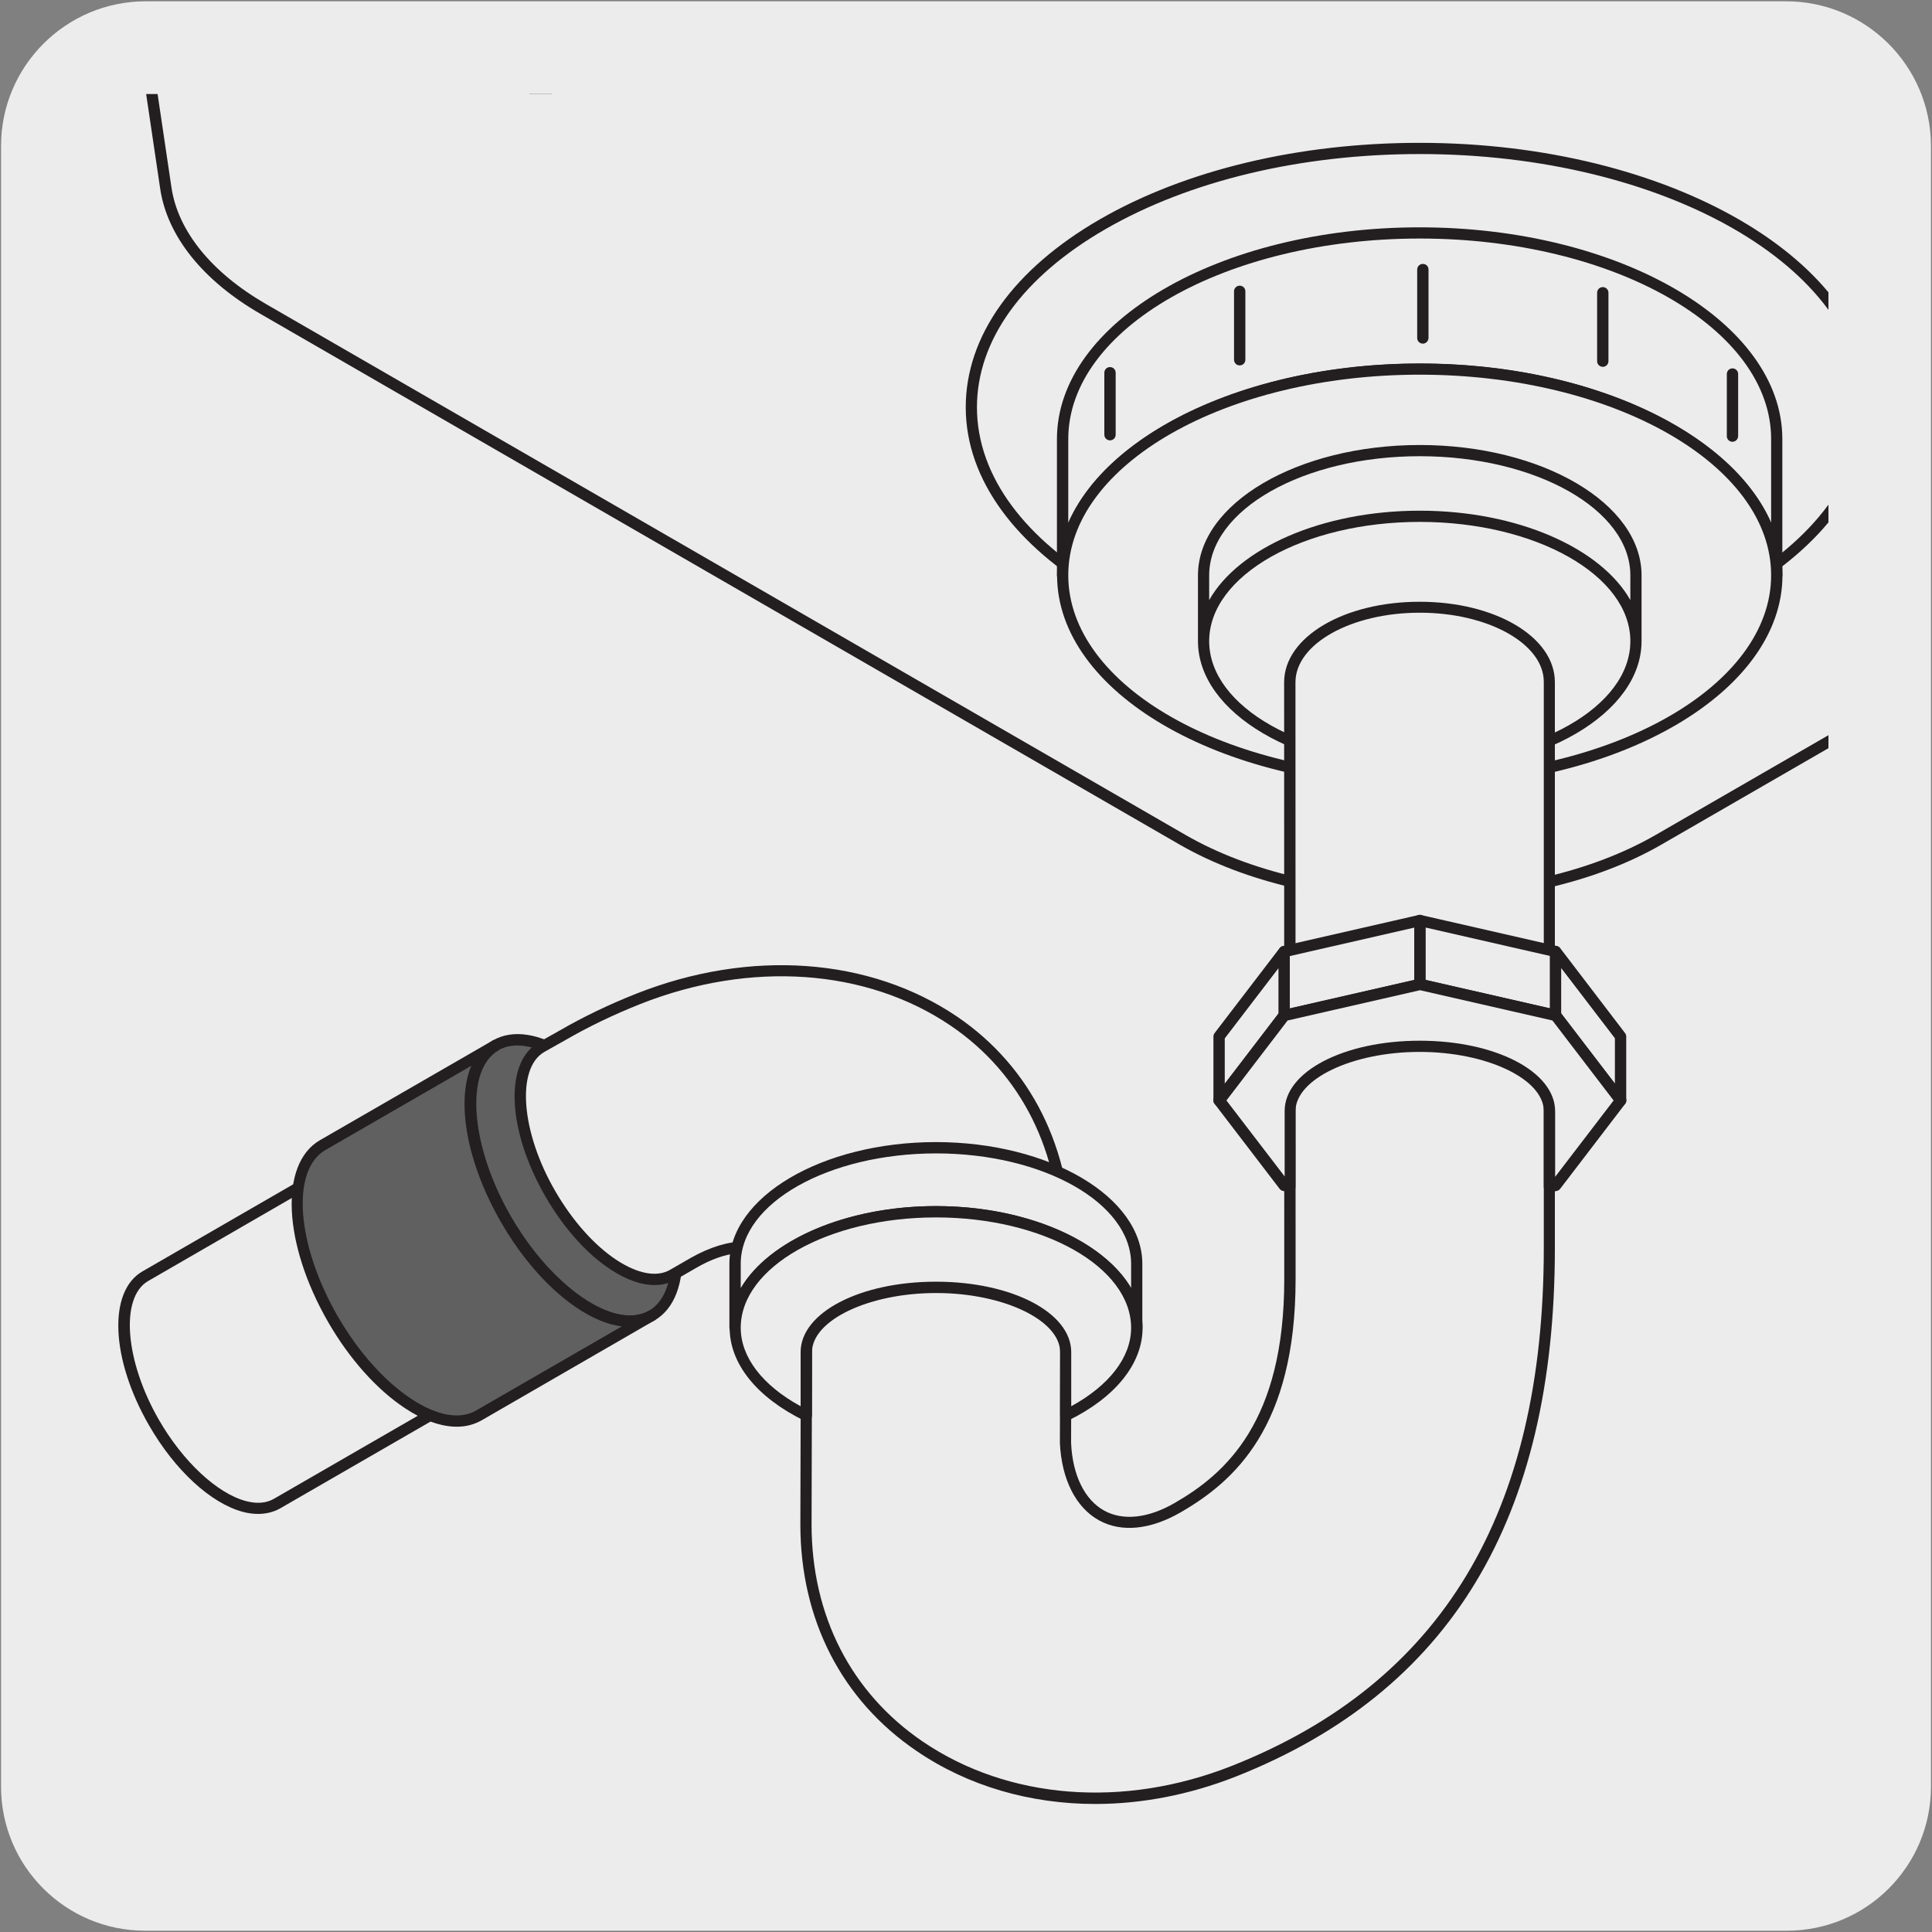 <svg enable-background="new 0 0 150 150" viewBox="0 0 150 150" xmlns="http://www.w3.org/2000/svg" xmlns:xlink="http://www.w3.org/1999/xlink"><rect x="0" y="0" width="150" height="150" fill="#808080" stroke="none"/><clipPath id="a"><path d="m8.41 7.3h133.55v133.56h-133.55z"/></clipPath><path d="m11.32.1h127.31c6.21-.02 11.27 5 11.29 11.21v.03 127.37c0 6.18-5.01 11.19-11.19 11.19h-127.46c-6.18 0-11.19-5.01-11.19-11.19v-127.37c0-6.21 5.04-11.24 11.24-11.24z" fill="#edecec"/><g clip-path="url(#a)"><path d="m26.48 90.3c2.44-1.41 6.7 1.4 9.52 6.28 2.81 4.88 3.13 9.98.68 11.39-2.44 1.41-6.7-1.41-9.52-6.29-2.81-4.88-3.11-9.97-.68-11.38" fill="#fff"/></g><g clip-path="url(#a)"><path d="m35.26 108.77c-2.63 0-6.04-2.66-8.47-6.87-2.98-5.16-3.21-10.42-.52-11.98 2.69-1.55 7.13 1.28 10.11 6.44 2.98 5.17 3.21 10.43.53 11.99-.5.28-1.06.42-1.65.42zm-8.56-18.09c-2.19 1.27-1.8 6.2.84 10.78 2.65 4.58 6.73 7.39 8.92 6.13 2.19-1.27 1.8-6.21-.85-10.79-2.64-4.59-6.73-7.38-8.91-6.12z" fill="#231f20"/></g><g clip-path="url(#a)"><path d="m36.68 107.96c-2.44 1.41-6.7-1.41-9.52-6.29s-3.12-9.97-.68-11.38l-15.21 8.78c-2.44 1.41-2.13 6.5.68 11.38s7.08 7.7 9.52 6.29z" fill="#edecec"/></g><g clip-path="url(#a)"><path d="m20.04 117.54c-.38 0-.78-.05-1.19-.16-2.49-.67-5.27-3.23-7.27-6.7-2.98-5.16-3.21-10.42-.52-11.97l15.2-8.78c.2-.12.47-.05.6.16.12.21.05.47-.16.6-2.18 1.27-1.8 6.2.84 10.78 2.65 4.58 6.74 7.41 8.93 6.13.2-.12.47-.05.6.16.12.21.05.47-.16.6l-15.21 8.78c-.49.26-1.05.4-1.66.4zm4.73-25.75-13.27 7.67c-2.19 1.27-1.8 6.2.84 10.78 1.86 3.23 4.51 5.7 6.74 6.3.86.23 1.59.17 2.18-.17l13.27-7.66c-2.51-.43-5.53-2.97-7.75-6.81-2.21-3.84-2.9-7.72-2.01-10.11z" fill="#231f20"/></g><g clip-path="url(#a)"><path d="m50.59 102.15c2.9-1.67 2.54-7.73-.81-13.53-3.35-5.79-8.4-9.13-11.31-7.46-2.9 1.68-2.54 7.73.81 13.52 3.35 5.8 8.41 9.14 11.31 7.47" fill="#606060"/></g><g clip-path="url(#a)"><path d="m48.88 103.02c-3.09 0-7.1-3.15-9.98-8.12-3.51-6.09-3.8-12.29-.64-14.12 3.16-1.82 8.39 1.54 11.9 7.62 1.65 2.86 2.65 5.88 2.8 8.5.16 2.73-.6 4.73-2.15 5.62-.58.34-1.23.5-1.93.5zm1.71-.87h.01zm-10.43-20.98c-.54 0-1.03.12-1.46.37-2.68 1.56-2.25 7.35.97 12.92 3.17 5.49 8.08 8.83 10.71 7.31 1.25-.72 1.86-2.43 1.72-4.82-.15-2.49-1.11-5.37-2.69-8.11-2.65-4.58-6.51-7.67-9.25-7.67z" fill="#231f20"/></g><g clip-path="url(#a)"><path d="m37.16 109.9c-2.9 1.67-7.96-1.67-11.31-7.47-3.35-5.79-3.71-11.84-.81-13.52l13.43-7.75c-2.9 1.68-2.54 7.73.81 13.52s8.41 9.14 11.31 7.46z" fill="#606060"/></g><g clip-path="url(#a)"><path d="m35.47 110.77c-1.21 0-2.59-.48-4.03-1.44-2.19-1.45-4.31-3.82-5.96-6.68-3.51-6.09-3.8-12.29-.65-14.12l13.43-7.75c.2-.11.47-.05.6.16.12.21.05.47-.16.6-2.64 1.53-2.19 7.45.97 12.92 2.22 3.85 5.39 6.8 8.06 7.51 1.04.27 1.92.21 2.64-.21h.01c.2-.12.47-.05.6.16.12.21.05.47-.16.6h-.01l-13.41 7.75c-.58.33-1.23.5-1.93.5zm1.12-28.02-11.33 6.54c-2.68 1.56-2.25 7.35.97 12.92 1.59 2.75 3.61 5.01 5.69 6.39 1.99 1.32 3.78 1.64 5.03.92l11.33-6.54c-.26-.03-.52-.08-.78-.15-2.93-.78-6.23-3.82-8.59-7.92-2.69-4.66-3.49-9.37-2.32-12.16z" fill="#231f20"/></g><g clip-path="url(#a)"><path d="m-7.82-21.43 121.35 70.06c5.38 3.1 14.09 3.1 19.47 0l108.37-62.57" fill="#edecec"/></g><g clip-path="url(#a)"><path d="m123.26 51.38c-3.6 0-7.21-.79-9.95-2.37l-121.34-70.07c-.21-.12-.28-.39-.16-.6s.39-.28.6-.16l121.35 70.06c5.25 3.03 13.79 3.03 19.03 0l108.37-62.57c.2-.12.47-.05.6.16.12.21.05.48-.16.6l-108.38 62.58c-2.75 1.58-6.35 2.37-9.96 2.37z" fill="#231f20"/></g><g clip-path="url(#a)"><path d="m15.71-32.58c-5.98 3.45-8.63 8.1-7.96 12.6l5.13 34.58c.51 3.42 3.03 6.76 7.56 9.38l71.36 41.2c10.21 5.9 26.77 5.9 36.99 0l71.36-41.2" fill="#edecec"/></g><g clip-path="url(#a)"><path d="m110.29 70.03c-6.78 0-13.55-1.49-18.71-4.46l-71.36-41.2c-4.47-2.58-7.23-6.03-7.78-9.7l-5.13-34.58c-.72-4.88 2.26-9.63 8.18-13.05.2-.12.47-.05.6.16.12.21.05.48-.16.6-5.59 3.23-8.42 7.66-7.75 12.16l5.13 34.58c.5 3.4 3.11 6.62 7.35 9.07l71.36 41.2c10.07 5.82 26.47 5.82 36.55 0l71.36-41.2c.2-.11.47-.05.6.16.12.21.05.48-.16.6l-71.37 41.2c-5.16 2.98-11.94 4.46-18.71 4.46z" fill="#231f20"/></g><g clip-path="url(#a)"><path d="m110.23 52.16c-19.43 0-35.25-9.21-35.25-20.54 0-5.53 3.7-10.71 10.41-14.59 6.64-3.83 15.46-5.94 24.83-5.94 19.44 0 35.25 9.21 35.25 20.54.01 11.31-15.8 20.53-35.24 20.53zm0-40.2c-9.22 0-17.89 2.07-24.4 5.83-6.44 3.71-9.98 8.63-9.98 13.83 0 10.84 15.42 19.67 34.37 19.67 18.96 0 34.38-8.82 34.38-19.67s-15.41-19.66-34.37-19.66z" fill="#231f20"/></g><g clip-path="url(#a)"><path d="m82.51 34.09c0-8.84 12.41-16.01 27.72-16.01s27.72 7.17 27.72 16.01v10.58c0-8.84-12.41-16.01-27.72-16.01s-27.72 7.17-27.72 16.01z" fill="#edecec"/></g><g clip-path="url(#a)"><path d="m137.95 45.1c-.24 0-.44-.19-.44-.44 0-8.58-12.24-15.57-27.28-15.57-15.05 0-27.29 6.98-27.29 15.57 0 .24-.19.44-.44.44-.24 0-.44-.19-.44-.44v-10.57c0-9.07 12.63-16.44 28.16-16.44s28.16 7.38 28.16 16.44v10.58c.01.24-.19.43-.43.43zm-27.72-26.58c-15.05 0-27.29 6.98-27.29 15.57v6.51c3.11-7.1 14.16-12.37 27.29-12.37 13.12 0 24.17 5.27 27.28 12.37v-6.51c0-8.59-12.24-15.57-27.28-15.57z" fill="#231f20"/></g><g clip-path="url(#a)"><path d="m110.23 28.66c15.31 0 27.72 7.17 27.72 16.01s-12.41 16.01-27.72 16.01-27.72-7.17-27.72-16.01 12.41-16.01 27.72-16.01" fill="#edecec"/></g><g clip-path="url(#a)"><path d="m110.23 61.11c-15.53 0-28.16-7.38-28.16-16.45s12.63-16.44 28.16-16.44 28.16 7.38 28.16 16.44-12.64 16.45-28.16 16.45zm0-32.02c-15.05 0-27.29 6.98-27.29 15.57s12.24 15.57 27.29 15.57c15.04 0 27.28-6.99 27.28-15.57s-12.24-15.57-27.28-15.57z" fill="#231f20"/></g><g clip-path="url(#a)"><path d="m110.23 59.9c-9.5 0-17.22-4.54-17.22-10.12v-5.11c0-5.58 7.73-10.12 17.22-10.12s17.22 4.54 17.22 10.12v5.11c0 5.58-7.73 10.12-17.22 10.12zm0-19.38c-9.01 0-16.35 4.15-16.35 9.26 0 5.1 7.33 9.25 16.35 9.25s16.35-4.15 16.35-9.25c0-5.11-7.34-9.26-16.35-9.26zm0-.87c7.6 0 14.07 2.91 16.35 6.94v-1.92c0-5.1-7.33-9.25-16.35-9.25s-16.35 4.15-16.35 9.25v1.92c2.28-4.03 8.75-6.94 16.35-6.94z" fill="#231f20"/></g><g clip-path="url(#a)"><path d="m52.25 98.98c-2.44 1.41-6.71-1.41-9.52-6.29-2.82-4.88-3.12-9.97-.68-11.38l1.64-.94c1.86-1.08 3.83-2.02 5.88-2.83 15.83-6.27 33.2 1.35 33.2 19.17l-.04 15.3c.23 5.29 3.9 7.81 8.71 5.03s8.71-7.33 8.71-17.72l-.01-46.37c.01-3.21 4.51-5.81 10.08-5.81s10.07 2.6 10.07 5.81v43.93c0 23.23-10.22 35-24.52 40.65-15.83 6.27-33.2-2.06-33.2-19.17l.04-15.3c0-5.56-3.9-7.81-8.71-5.03z" fill="#edecec"/></g><g clip-path="url(#a)"><path d="m85.04 140.06c-5.04 0-9.87-1.38-13.87-4.11-5.82-3.95-9.03-10.2-9.03-17.59l.04-15.3c0-2.53-.83-4.4-2.33-5.27-1.5-.86-3.54-.65-5.73.61l-1.65.95c-1.33.77-3.14.48-5.08-.8-1.86-1.22-3.64-3.23-5.04-5.65-2.98-5.16-3.21-10.42-.52-11.98l1.64-.92c1.81-1.05 3.81-2.01 5.93-2.85 8.82-3.49 18.12-2.82 24.91 1.78 5.73 3.9 8.89 10.22 8.89 17.8l-.04 15.3c.11 2.5 1.05 4.42 2.58 5.26 1.47.8 3.41.59 5.48-.61 3.95-2.28 8.49-6.32 8.49-17.35l-.01-46.37c.01-3.5 4.64-6.24 10.52-6.24 5.89 0 10.5 2.74 10.5 6.24v43.93c0 21.03-8.11 34.46-24.79 41.05-3.59 1.41-7.3 2.12-10.89 2.12zm-27.24-43.67c.9 0 1.74.21 2.48.64 1.79 1.03 2.77 3.17 2.77 6.02l-.04 15.3c0 7.09 3.07 13.08 8.64 16.87 6.63 4.5 15.58 5.2 23.97 1.89 16.31-6.45 24.24-19.61 24.24-40.24v-43.93c0-2.96-4.32-5.37-9.63-5.37s-9.63 2.41-9.65 5.38l.01 46.37c0 11.48-4.77 15.7-8.93 18.1-2.34 1.35-4.59 1.58-6.33.62-1.8-.99-2.91-3.18-3.04-6.01l.04-15.32c0-7.28-3.02-13.34-8.51-17.07-6.54-4.44-15.55-5.07-24.1-1.69-2.09.83-4.04 1.77-5.82 2.8l-1.65.93c-2.18 1.27-1.8 6.21.85 10.78 1.33 2.3 3.02 4.21 4.76 5.36 1.66 1.09 3.14 1.36 4.16.77l1.65-.95c1.46-.82 2.86-1.25 4.13-1.25zm-5.55 2.59h.01z" fill="#231f20"/></g><g clip-path="url(#a)"><path d="m88.26 98.12c-.01-4.97-6.97-9-15.59-9.01-8.61.01-15.6 4.04-15.6 9.01v4.96c0-4.97 6.98-9 15.6-9.01 8.62.01 15.58 4.04 15.59 9.01z" fill="#edecec"/></g><g clip-path="url(#a)"><path d="m88.26 103.52c-.24 0-.44-.19-.44-.44-.01-4.72-6.81-8.57-15.15-8.57-8.36.01-15.16 3.85-15.16 8.57 0 .24-.19.44-.44.44-.24 0-.44-.19-.44-.44v-4.96c0-5.2 7.19-9.44 16.03-9.45 8.83.01 16.02 4.25 16.03 9.45v4.96c.01.25-.19.44-.43.44zm-15.59-9.88c7.01.01 12.98 2.68 15.15 6.38v-1.9c-.01-4.72-6.81-8.57-15.15-8.57-8.36.01-15.16 3.85-15.16 8.57v1.89c2.17-3.7 8.15-6.37 15.16-6.37z" fill="#231f20"/></g><g clip-path="url(#a)"><path d="m88.26 103.09c-.01-4.98-6.97-9.01-15.59-9.01-8.61 0-15.6 4.03-15.6 9.01 0 2.74 2.17 5.16 5.52 6.81v-4.91c0-2.78 4.52-5.04 10.08-5.04s10.07 2.25 10.07 5.04v4.91c3.35-1.65 5.52-4.07 5.52-6.81" fill="#edecec"/></g><g clip-path="url(#a)"><path d="m82.74 110.33c-.08 0-.16-.02-.23-.06-.13-.08-.2-.22-.2-.37v-4.91c0-2.49-4.41-4.6-9.63-4.6-5.23 0-9.64 2.11-9.64 4.6v4.91c0 .15-.08.29-.2.37-.13.07-.29.09-.42.02-3.67-1.8-5.77-4.42-5.77-7.2 0-5.2 7.19-9.44 16.03-9.45 8.83 0 16.02 4.24 16.03 9.45 0 2.78-2.1 5.4-5.77 7.2-.07.03-.14.04-.2.04zm-10.07-10.82c5.89 0 10.5 2.4 10.5 5.47v4.2c2.96-1.62 4.65-3.81 4.65-6.09-.01-4.72-6.81-8.57-15.15-8.57-8.36 0-15.16 3.85-15.16 8.57 0 2.27 1.68 4.47 4.65 6.09v-4.2c0-3.07 4.61-5.47 10.51-5.47z" fill="#231f20"/></g><g clip-path="url(#a)"><path d="m110.24 76.43 10.53 2.41v-4.96l-10.53-2.41z" fill="#edecec"/></g><g clip-path="url(#a)"><path d="m120.77 79.28c-.03 0-.06 0-.1-.01l-10.54-2.41c-.2-.05-.34-.22-.34-.43v-4.96c0-.13.06-.26.16-.34.11-.09.23-.12.37-.09l10.54 2.41c.2.05.34.22.34.43v4.96c0 .13-.06.26-.16.34-.07.06-.17.1-.27.1zm-10.1-3.2 9.67 2.21v-4.07l-9.67-2.21z" fill="#231f20"/></g><g clip-path="url(#a)"><path d="m120.77 78.84 5.05 6.6v-4.96l-5.05-6.6z" fill="#edecec"/></g><g clip-path="url(#a)"><path d="m125.82 85.87c-.13 0-.26-.06-.35-.17l-5.04-6.6c-.06-.08-.09-.17-.09-.27v-4.96c0-.19.12-.35.3-.41.16-.07.37 0 .49.15l5.04 6.6c.06.08.09.17.09.27v4.96c0 .19-.12.35-.3.41-.05.02-.09.02-.14.02zm-4.61-7.18 4.17 5.45v-3.53l-4.17-5.45z" fill="#231f20"/></g><g clip-path="url(#a)"><path d="m99.7 73.88v4.96l10.54-2.41v-4.96z" fill="#edecec"/></g><g clip-path="url(#a)"><path d="m99.7 79.28c-.1 0-.19-.03-.27-.1-.1-.08-.16-.21-.16-.34v-4.96c0-.2.14-.38.34-.43l10.54-2.41c.14-.03.27 0 .37.09.1.08.16.21.16.34v4.96c0 .2-.14.38-.34.43l-10.54 2.41c-.03 0-.07.01-.1.01zm.44-5.05v4.07l9.66-2.21v-4.07z" fill="#231f20"/></g><g clip-path="url(#a)"><path d="m94.65 80.48v4.96l5.05-6.6v-4.96z" fill="#edecec"/></g><g clip-path="url(#a)"><path d="m94.65 85.87c-.05 0-.1-.01-.14-.02-.18-.06-.3-.23-.3-.41v-4.96c0-.1.03-.19.09-.27l5.05-6.6c.12-.15.32-.21.49-.15.18.06.3.23.3.41v4.96c0 .1-.03.19-.09.27l-5.05 6.6c-.08.11-.21.17-.35.17zm.44-5.25v3.53l4.17-5.45v-3.53z" fill="#231f20"/></g><g clip-path="url(#a)"><path d="m94.65 85.44 5.05-6.6 10.54-2.41 10.54 2.41 5.05 6.6-5.05 6.6-.47.11v-5.87c0-2.79-4.51-5.04-10.07-5.04s-10.08 2.25-10.08 5.04v5.87l-.45-.1z" fill="#edecec"/><path d="m94.65 85.44 5.05-6.6 10.54-2.41 10.54 2.41 5.05 6.6-5.05 6.6-.47.11v-5.87c0-2.79-4.51-5.04-10.07-5.04s-10.08 2.25-10.08 5.04v5.87l-.45-.1z" fill="#edecec"/><path d="m120.3 92.59c-.1 0-.19-.03-.27-.1-.11-.08-.17-.21-.17-.34v-5.88c0-2.49-4.42-4.6-9.64-4.6-5.23 0-9.64 2.11-9.64 4.6v5.87c0 .13-.06.26-.16.34-.11.08-.24.11-.37.09l-.45-.11c-.1-.02-.19-.08-.25-.16l-5.05-6.6c-.12-.16-.12-.38 0-.53l5.05-6.6c.06-.08.15-.14.25-.16l10.54-2.41c.07-.01.13-.01.2 0l10.54 2.41c.1.02.19.08.25.16l5.05 6.6c.12.16.12.38 0 .53l-5.05 6.6c-.06.08-.15.14-.25.16l-.47.11c-.04.01-.08.02-.11.02zm-10.07-11.79c5.89 0 10.5 2.4 10.51 5.47v5.1l4.54-5.93-4.75-6.21-10.28-2.35-10.28 2.35-4.75 6.21 4.52 5.9v-5.07c-.02-3.07 4.6-5.47 10.49-5.47z" fill="#231f20"/></g><g clip-path="url(#a)"><path d="m86.18 34.19c-.24 0-.44-.19-.44-.44v-4.81c0-.24.19-.44.44-.44.24 0 .44.19.44.44v4.81c0 .24-.19.44-.44.44z" fill="#231f20"/></g><g clip-path="url(#a)"><path d="m96.25 28.37c-.24 0-.44-.19-.44-.44v-5.31c0-.24.19-.44.44-.44s.44.19.44.44v5.31c0 .25-.2.44-.44.44z" fill="#231f20"/></g><g clip-path="url(#a)"><path d="m110.47 26.68c-.24 0-.44-.19-.44-.44v-5.31c0-.24.19-.44.44-.44s.44.19.44.44v5.31c-.01.24-.2.44-.44.44z" fill="#231f20"/></g><g clip-path="url(#a)"><path d="m134.51 34.3c-.24 0-.44-.19-.44-.44v-4.82c0-.24.19-.44.44-.44.24 0 .44.19.44.44v4.82c-.01.24-.2.44-.44.44z" fill="#231f20"/></g><g clip-path="url(#a)"><path d="m124.44 28.48c-.24 0-.44-.19-.44-.44v-5.31c0-.24.19-.44.44-.44.24 0 .44.19.44.44v5.31c0 .25-.2.44-.44.44z" fill="#231f20"/></g></svg>